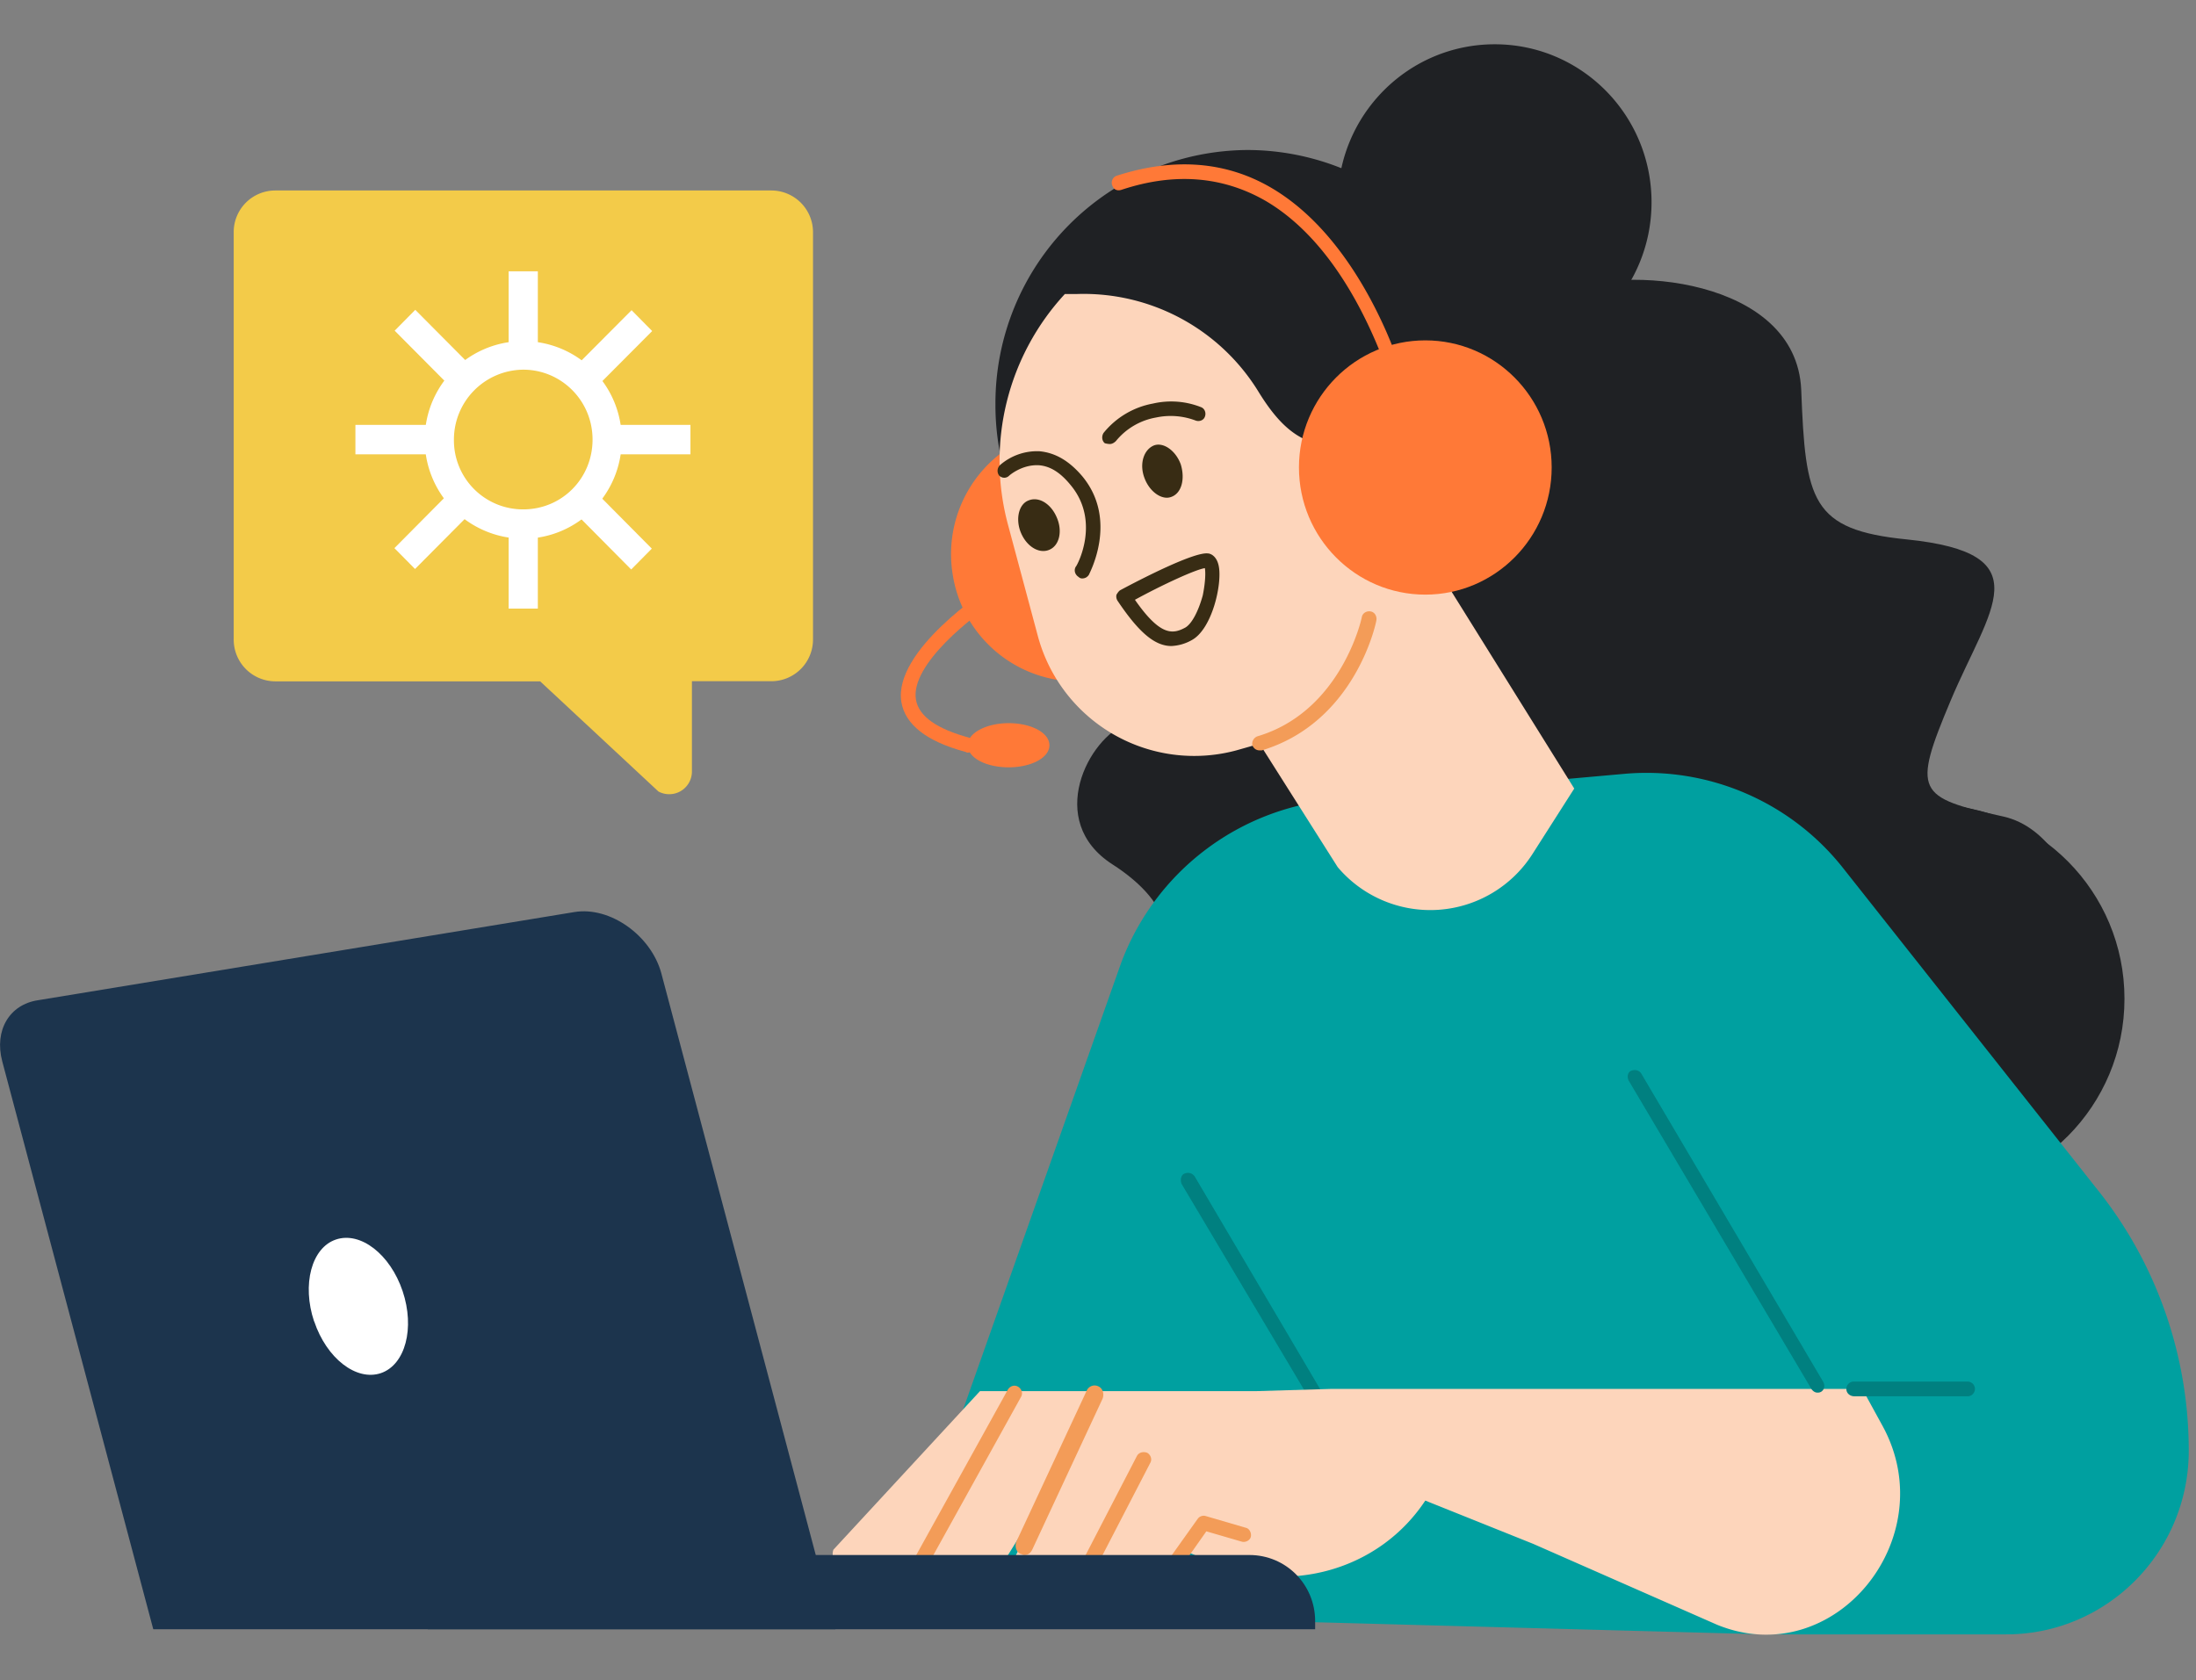 <svg xmlns="http://www.w3.org/2000/svg" fill="none" width="179" height ="137">
  <rect width="100%" height="100%" fill="#808080" stroke="none"/>
  <path fill="#1F2124" d="M90.66 70.46c2.62 1.68 3.98 3.48 4.16 4.86h75.44c-1.14-3.72-3.22-7.91-6.97-8.75-7.07-1.56-7.43-1.98-4.28-9.47 3.15-7.49 7.5-11.98-3.57-13.12-7.85-.78-8.27-3.17-8.62-12.22-.42-9.1-14.52-10.24-19.63-7.9-5.12 2.33 0-3.54-4.7-4.74-4.7-1.2-5.9 1.56-6.67 3.54-.77 1.97-10.59 2.75-12.55 9.88-1.96 7.13-9.81 6.3-7.08 18.15 2.74 11.86-1.19 7.13-4.28 8.27-3.21 1.2-6.72 7.97-1.25 11.5Z"/>
  <path fill="#1F2124" d="M157.47 97.24c-8.68 0-15.7-7.08-15.7-15.81 0-8.74 7.02-15.82 15.7-15.82 8.67 0 15.7 7.08 15.7 15.82 0 8.73-7.03 15.81-15.7 15.81Z"/>
  <path fill="#00A0A0" d="M143.9 133.25h19.63c8.21 0 14.88-6.71 14.88-14.98 0-7.73-2.62-15.22-7.38-21.2l-20.76-26.25a20.42 20.42 0 0 0-17.85-7.73l-23.56 2.1a20.62 20.62 0 0 0-17.49 13.36L72.7 131.33l71.21 1.92Z"/>
  <path fill="teal" d="M111.72 121.92c.12 0 .18 0 .3-.06.3-.18.35-.54.17-.83l-14.8-25.1c-.19-.3-.54-.37-.84-.25-.3.12-.36.54-.24.84l14.93 25.1c.12.18.3.3.48.3Z"/>
  <path fill="#FDD5BB" d="M116.18 122.34c-3.8 5.75-11.24 7.73-17.55 4.98l-7.91-3.42-2.86 5.63c-.95 1.98-3.27 2.88-5.29 1.98-.9-.42-1.3-1.5-.9-2.4l3.4-6.89H85l-4.88 7.85a4.05 4.05 0 0 1-5.47 1.5 1.73 1.73 0 0 1-.66-2.46l1.31-2.15-.95 1.02a4 4 0 0 1-5.65.17c-.71-.66-.95-1.25-.77-1.8l11.95-12.93h22.49l6.07-.18h43.36l1.67 3.05c4.94 9.1-3.93 20.07-13.5 16.18l-15-6.6-8.8-3.53Z"/>
  <path fill="#F39C58" d="M75.25 127.61a.6.6 0 0 0 .54-.3l7.43-13.41c.18-.3.06-.66-.23-.84-.3-.18-.66-.06-.84.24l-7.43 13.42c-.18.3-.06.66.23.84.12 0 .24.05.3.05Zm8.25-.83c.29 0 .5-.15.65-.46l5.73-12.3c.14-.4 0-.85-.37-1a.7.7 0 0 0-.94.38l-5.73 12.3c-.14.4 0 .86.37 1 .07 0 .14.08.29.08Z"/>
  <path fill="#FDD5BB" d="m93.28 119.05-4.29 8.27a2.87 2.87 0 0 0 1.2 3.83c1.36.72 3.09.18 3.8-1.2l4.1-5.75 3.28.96-8.1-6.11Z"/>
  <path fill="#F39C58" d="M91.5 132.05c1.24 0 2.37-.66 3.03-1.8l3.8-5.4 2.92.85c.3.06.65-.12.71-.42.06-.3-.12-.66-.41-.72l-3.28-.96a.6.6 0 0 0-.65.24l-4.1 5.75-.06.06c-.3.54-.72.9-1.31 1.08-.6.18-1.2.12-1.73-.12-.53-.3-.89-.72-1.07-1.32-.18-.6-.12-1.2.12-1.73l4.28-8.27c.18-.3.06-.66-.23-.84-.3-.12-.66-.06-.84.24l-4.28 8.27a3.48 3.48 0 0 0 3.1 5.09Z"/>
  <path fill="#FF7937" d="M77.66 46.86a10.36 10.36 0 0 1 8.51-11.9 10.3 10.3 0 0 1 11.8 8.58 10.36 10.36 0 0 1-8.5 11.89 10.3 10.3 0 0 1-11.81-8.57Zm1.22 13.9c0 1.02 1.49 1.8 3.33 1.8 1.85 0 3.33-.78 3.33-1.8s-1.48-1.8-3.33-1.8c-1.78 0-3.33.78-3.33 1.8Z"/>
  <path fill="#FF7937" d="M78.88 61.36c.24 0 .54-.18.6-.48.06-.3-.12-.66-.42-.72-2.68-.72-4.16-1.74-4.4-3.12-.48-2.87 4.7-6.89 6.72-8.14.3-.18.36-.54.18-.84-.18-.3-.54-.36-.83-.18-.3.18-7.92 5.15-7.26 9.34.3 1.86 2.08 3.24 5.23 4.08.12.06.12.06.18.06Z"/>
  <path fill="#1C344D" d="M12.5 132.83h55.6l-14.2-53.5c-.84-3.06-4.17-5.45-7.08-4.97L3.09 81.55C.77 81.9-.48 84 .18 86.52l12.31 46.3Z"/>
  <path fill="#1C344D" d="M107.2 132.83H34.86v-6.05h66.98c2.98 0 5.36 2.4 5.36 5.39v.66Z"/>
  <path fill="#1F2124" d="M101.72 53.69a20.66 20.66 0 0 1-20.58-20.73 20.66 20.66 0 0 1 20.58-20.73 20.66 20.66 0 0 1 20.59 20.73 20.66 20.66 0 0 1-20.59 20.73Z"/>
  <path fill="#1F2124" d="M121.83 29.37a12.83 12.83 0 0 1-12.79-12.88c0-7.12 5.73-12.88 12.8-12.88 7.06 0 12.78 5.76 12.78 12.88 0 7.1-5.72 12.88-12.79 12.88Z"/>
  <path fill="#FDD5BB" d="M116.48 33.2c-1.07.3-2.03.96-2.74 1.74-5.95 2.81-8.63 1.08-11.12-2.94a16.72 16.72 0 0 0-14.82-8.03h-1a20.05 20.05 0 0 0-4.65 18.76l2.44 9.1a13.2 13.2 0 0 0 16.18 9.35l1.9-.54 6.37 10.06a9.88 9.88 0 0 0 15.88-1.08l3.4-5.33-11.9-19.1c1.07.3 2.2.35 3.39.05a6.21 6.21 0 0 0 4.28-7.79 6.14 6.14 0 0 0-7.61-4.25Z"/>
  <path fill="#382C14" d="M93.28 38.95c.41 1.14 1.43 1.86 2.2 1.56.83-.3 1.13-1.44.77-2.64-.41-1.14-1.43-1.85-2.2-1.55-.83.35-1.19 1.5-.77 2.63Zm2.2 13.72a3.7 3.7 0 0 0 1.66-.48c1.67-.9 2.5-4.61 2.2-6.05-.17-.84-.7-1.02-.89-1.02-1.13-.12-5.35 2.04-7.14 3-.11.06-.23.24-.3.36-.05.18 0 .36.07.48 1.72 2.57 3.03 3.71 4.4 3.71Zm2.73-6.35c.06.3.06 1.08-.17 2.22-.36 1.31-.9 2.33-1.43 2.63-1.01.54-2.02.72-4.1-2.27 2.31-1.26 4.93-2.46 5.7-2.58ZM90.48 36.2c.18 0 .36-.12.48-.24a5.42 5.42 0 0 1 3.27-1.92 5.73 5.73 0 0 1 3.21.24c.3.12.66 0 .77-.3.12-.3 0-.66-.3-.78a6.6 6.6 0 0 0-3.92-.3 6.74 6.74 0 0 0-4.04 2.4c-.18.3-.12.66.11.84.24.06.36.06.42.06Zm-7.26 7.24c.48 1.14 1.5 1.74 2.32 1.38.84-.36 1.07-1.56.6-2.63-.48-1.14-1.49-1.74-2.32-1.38-.77.3-1.07 1.5-.6 2.63Z"/>
  <path fill="#F39C58" d="M102.68 61.18h.17c7.56-2.28 9.29-10.25 9.34-10.6.06-.3-.11-.67-.47-.73-.3-.06-.66.12-.72.48 0 .06-1.66 7.67-8.5 9.7a.65.65 0 0 0-.42.73c.12.3.36.42.6.42Z"/>
  <path fill="#080717" d="M115.82 40.39h.18c.3-.06.48-.42.42-.72a2.85 2.85 0 0 1 .24-2.1c.35-.66.95-1.08 1.66-1.31.3-.06.48-.42.42-.72s-.42-.48-.72-.42c-1 .3-1.84.96-2.38 1.85-.53.9-.65 1.98-.35 3 .06.24.3.42.53.42Z"/>
  <path fill="#382C14" d="M88.22 47.16c.24 0 .42-.12.54-.3 0-.06 2.44-4.43-.54-8.03-1.07-1.26-2.2-1.92-3.5-2.04a4.6 4.6 0 0 0-3.22 1.14.65.65 0 0 0-.06.84c.24.24.6.24.83 0 0 0 1.01-.9 2.38-.84.95.06 1.79.6 2.62 1.62 2.5 3 .48 6.65.42 6.65-.18.3-.06.66.23.84.12.12.24.12.3.12Z"/>
  <path fill="#FF7937" d="M114.93 35.3h.12c.3-.06.53-.36.48-.72-.06-.12-.78-3.54-2.56-7.61-1.67-3.77-4.64-8.87-9.28-11.62-3.75-2.22-8.03-2.52-12.67-1.02a.6.6 0 0 0-.36.78c.12.36.42.48.77.36 4.35-1.44 8.27-1.08 11.72.9 8.39 4.9 11.24 18.27 11.3 18.45-.06.3.24.48.48.48Z"/>
  <path fill="#FF7937" d="M116.18 48.48c-5.68 0-10.3-4.64-10.3-10.37 0-5.72 4.62-10.36 10.3-10.36 5.68 0 10.3 4.64 10.3 10.36 0 5.73-4.62 10.37-10.3 10.37Z"/>
  <path fill="teal" d="M148.13 113.54c.12 0 .17 0 .3-.06.3-.18.35-.54.17-.84l-14.81-25.1c-.18-.3-.54-.36-.83-.24-.3.12-.36.54-.18.84l14.87 25.1c.12.18.3.3.48.3Zm3.03.3h9.22a.6.6 0 0 0 0-1.2h-9.28a.6.6 0 0 0-.6.6c0 .36.3.6.66.6Z"/>
  <path fill="#F3CB49" d="M22.43 15.53h40.45a3.4 3.4 0 0 1 3.39 3.41v33.2a3.4 3.4 0 0 1-3.4 3.4H56.4v7.37a1.85 1.85 0 0 1-2.73 1.62l-9.64-8.98h-21.6a3.4 3.4 0 0 1-3.38-3.42V18.88a3.39 3.39 0 0 1 3.39-3.35Z"/>
  <path fill="#fff" d="M42.65 43.92c4.4 0 8.03-3.6 8.03-8.08a8.03 8.03 0 1 0-16.06 0 8.06 8.06 0 0 0 8.03 8.08Zm0-13.78c3.1 0 5.65 2.52 5.65 5.7 0 3.17-2.5 5.69-5.65 5.69a5.63 5.63 0 0 1-5.65-5.7 5.7 5.7 0 0 1 5.65-5.69Z"/>
  <path fill="#fff" d="M41.46 22.12h2.38V29h-2.38v-6.9Zm0 20.61h2.38v6.89h-2.38v-6.9Zm7.97-8.09h6.85v2.4h-6.85v-2.4Zm-20.46 0h6.84v2.4h-6.84v-2.4Zm19.33 5.22 4.83 4.87-1.68 1.7-4.84-4.88 1.69-1.7Zm-14.45-14.6 4.84 4.87-1.68 1.7-4.84-4.87 1.68-1.7Zm17.63.03 1.68 1.7-4.84 4.86-1.68-1.7 4.84-4.86Zm-14.5 14.53 1.69 1.7-4.84 4.87-1.68-1.7 4.83-4.87ZM25.6 107.73c-1-3-.21-6 1.78-6.67 2-.68 4.43 1.2 5.44 4.21 1.01 3.01.22 6-1.77 6.68-2 .68-4.43-1.2-5.44-4.22Z"/>
</svg>
